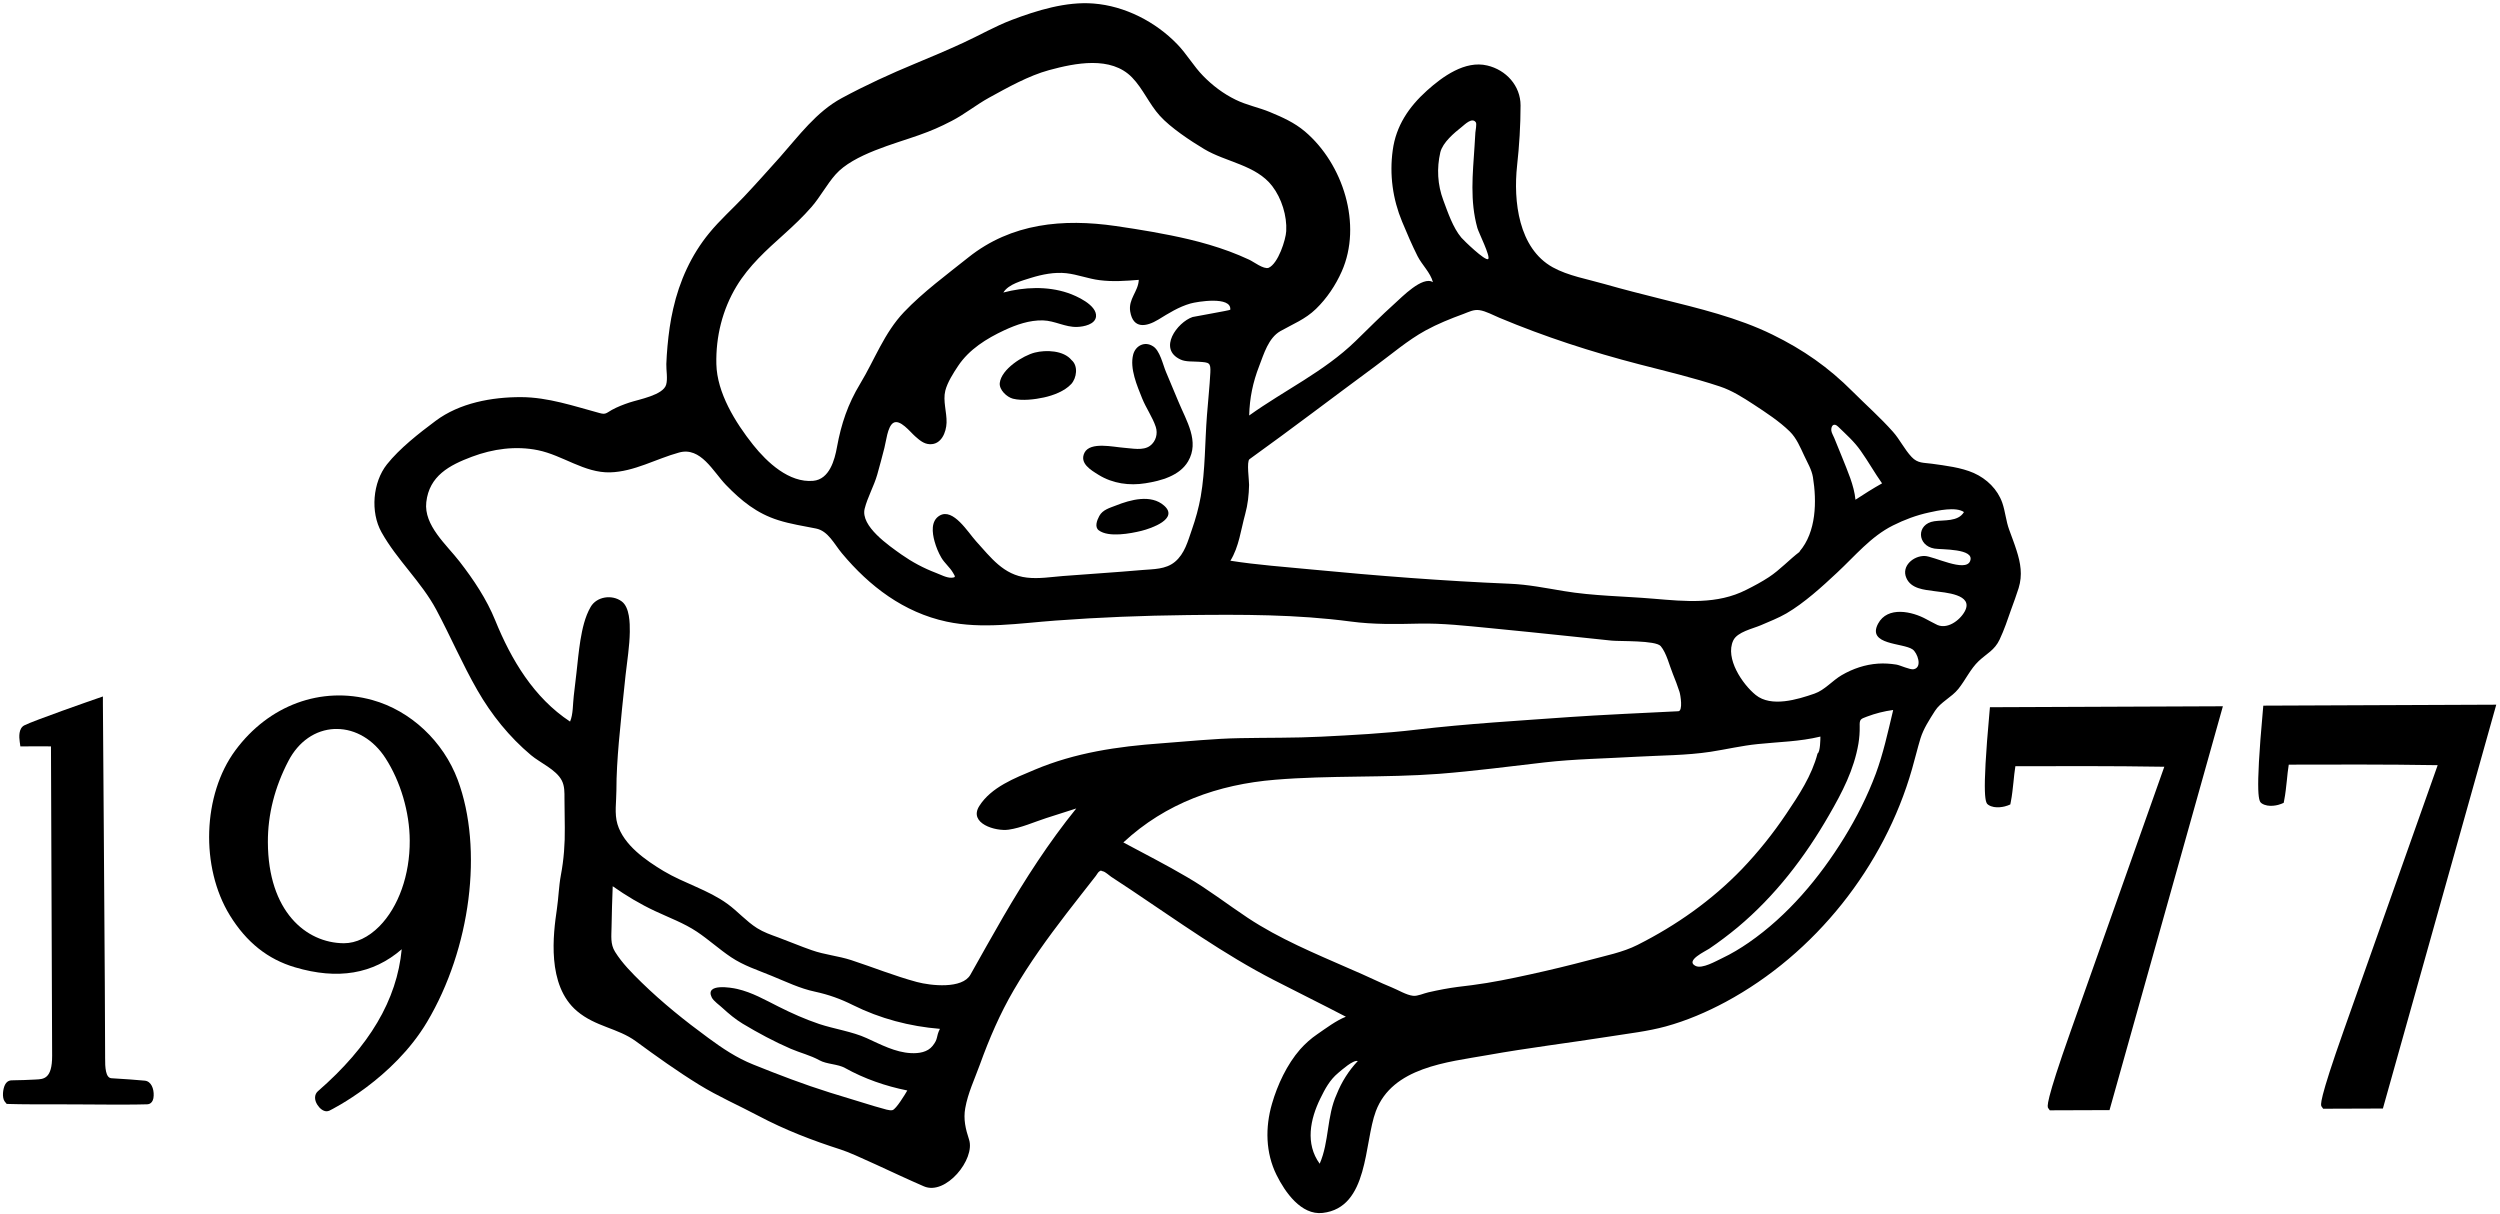 <svg xmlnsXlink="http://www.w3.org/1999/xlink" xmlnsSvg="http://www.w3.org/2000/svg" xmlns="http://www.w3.org/2000/svg" height="529.41" width="1090" xmlSpace="preserve" viewBox="0 0 1090 529.41" y="0px" x="0px"><g transform="matrix(4.602,0,0,4.602,-1125.792,-923.605)"><path d="m 279.91,267.02 c -4.84,-1.35 -9.82,0.48 -12.99,4.78 -3.09,4.19 -3.32,11.05 -0.51,15.62 1.57,2.55 3.59,4.16 6.17,4.92 4.05,1.2 7.39,0.65 10.11,-1.71 -0.45,4.79 -3.05,9.2 -7.94,13.45 -0.34,0.3 -0.36,0.81 -0.05,1.29 0.21,0.33 0.54,0.61 0.87,0.61 0.09,0 0.18,-0.02 0.27,-0.06 0.24,-0.12 6.03,-2.99 9.25,-8.4 4.14,-6.96 5.34,-16.39 2.91,-22.93 -1.37,-3.66 -4.46,-6.56 -8.09,-7.57 z m 0.66,21.44 c -1.02,1.03 -2.21,1.6 -3.35,1.6 -0.01,0 -0.02,0 -0.03,0 -3.56,-0.03 -7.16,-3.01 -7.18,-9.58 -0.01,-2.62 0.65,-5.21 1.95,-7.7 0.96,-1.84 2.55,-2.94 4.37,-3.02 0.07,0 0.14,0 0.21,0 1.78,0 3.49,1.02 4.61,2.76 1.43,2.21 2.29,5.13 2.3,7.81 0.02,3.25 -1.06,6.29 -2.88,8.13 z"></path><path d="m 433.12,268.15 c -0.76,8.37 -0.37,8.63 -0.11,8.8 0.64,0.43 1.62,0.15 1.84,0.06 l 0.24,-0.1 0.05,-0.26 c 0.12,-0.59 0.18,-1.24 0.25,-1.86 0.05,-0.5 0.1,-1.01 0.18,-1.5 2.32,-0.01 4.35,-0.01 6.76,-0.01 2.24,0 4.9,0.02 7.35,0.06 l -8.87,25.05 c -2.43,6.87 -2.22,7.16 -2.13,7.29 l 0.15,0.21 5.66,-0.02 10.74,-38.26 -22.07,0.09 z"></path><path d="m 258.35,303.08 c -0.53,-0.05 -2.14,-0.18 -3.16,-0.23 -0.55,-0.03 -0.61,-1 -0.6,-1.96 v -0.24 l -0.03,-6.88 c -0.01,-2.93 -0.18,-26.39 -0.18,-26.39 v -0.7 l -0.66,0.23 c -0.24,0.08 -5.94,2.07 -6.79,2.51 -0.54,0.28 -0.5,1.09 -0.43,1.56 l 0.06,0.43 h 0.43 c 0.92,-0.01 1.92,-0.01 2.47,0 l 0.11,29.31 c 0.01,2.19 -0.81,2.22 -1.54,2.25 l -0.19,0.01 c -0.57,0.04 -1.31,0.05 -1.78,0.06 l -0.35,0.01 c -0.15,0 -0.43,0.07 -0.61,0.43 -0.19,0.37 -0.29,1.18 -0.04,1.55 l 0.2,0.25 0.26,0.01 c 1.28,0.04 2.63,0.03 3.98,0.03 0.9,0 1.79,0 2.66,0.01 1.25,0.01 2.48,0.02 3.53,0.02 1.31,0 2.36,-0.01 2.89,-0.03 0.14,0 0.59,-0.08 0.61,-0.82 0.03,-0.65 -0.23,-1.36 -0.84,-1.42 z"></path><path d="m 459.06,267.55 -0.04,0.45 c -0.76,8.37 -0.37,8.63 -0.11,8.81 0.64,0.43 1.62,0.15 1.84,0.05 l 0.24,-0.1 0.05,-0.26 c 0.12,-0.59 0.18,-1.24 0.25,-1.86 0.05,-0.5 0.1,-1.01 0.18,-1.5 2.32,-0.01 4.35,-0.01 6.76,-0.01 2.24,0 4.9,0.02 7.35,0.06 l -8.87,25.05 c -2.43,6.87 -2.22,7.16 -2.13,7.29 l 0.15,0.21 5.66,-0.02 10.74,-38.26 z"></path><path d="m 353.83,233.48 c -0.76,-0.47 -1.62,-0.03 -1.84,0.81 -0.34,1.32 0.37,2.95 0.85,4.15 0.37,0.92 0.98,1.77 1.29,2.7 0.21,0.64 0.02,1.37 -0.54,1.79 -0.66,0.49 -1.71,0.24 -2.47,0.19 -1,-0.07 -3.19,-0.6 -3.74,0.46 -0.51,1.01 0.6,1.65 1.34,2.11 1.33,0.82 2.91,1.04 4.44,0.79 1.47,-0.23 3.23,-0.71 4.03,-2.07 1.11,-1.89 -0.16,-3.84 -0.9,-5.63 -0.4,-0.95 -0.79,-1.89 -1.19,-2.84 -0.29,-0.67 -0.58,-2.09 -1.27,-2.46 z"></path><path d="m 342.67,234.1 c -1.11,0.28 -3.17,1.56 -3.32,2.88 -0.07,0.65 0.67,1.34 1.25,1.49 0.87,0.22 2.08,0.07 2.94,-0.12 0.87,-0.19 1.95,-0.59 2.58,-1.27 0.52,-0.57 0.68,-1.72 0.03,-2.27 -0.75,-0.92 -2.41,-0.98 -3.48,-0.71 z"></path><path d="m 350.35,248.59 c -0.59,0.23 -1.25,0.4 -1.57,0.99 -0.23,0.43 -0.46,1.05 -0.05,1.36 0.93,0.7 3.03,0.3 4.04,0.05 0.93,-0.23 3.57,-1.14 2.15,-2.39 -1.24,-1.1 -3.19,-0.56 -4.57,-0.01 z"></path><path d="m 434.08,261.28 c 0.43,-0.91 0.76,-1.89 1.09,-2.84 0.24,-0.67 0.5,-1.35 0.71,-2.03 0.38,-1.24 0.19,-2.36 -0.2,-3.57 -0.21,-0.67 -0.45,-1.27 -0.69,-1.94 -0.31,-0.83 -0.37,-1.73 -0.66,-2.57 -0.45,-1.28 -1.47,-2.27 -2.7,-2.82 -1.2,-0.53 -2.69,-0.7 -3.97,-0.88 -0.78,-0.11 -1.34,-0.02 -1.92,-0.64 -0.68,-0.72 -1.11,-1.65 -1.77,-2.39 -1.18,-1.33 -2.55,-2.54 -3.81,-3.8 -2.29,-2.3 -4.68,-3.97 -7.6,-5.4 -3.3,-1.62 -6.99,-2.49 -10.54,-3.38 -1.79,-0.45 -3.58,-0.9 -5.36,-1.41 -1.59,-0.46 -3.46,-0.78 -4.92,-1.59 -3.25,-1.8 -3.74,-6.29 -3.38,-9.62 0.21,-1.89 0.33,-3.82 0.33,-5.72 0,-1.85 -1.36,-3.36 -3.16,-3.78 -2.1,-0.5 -4.23,1.05 -5.71,2.38 -1.72,1.55 -2.93,3.34 -3.24,5.65 -0.32,2.31 0,4.63 0.89,6.77 0.45,1.09 0.93,2.2 1.46,3.26 0.42,0.83 1.22,1.56 1.46,2.47 -0.98,-0.63 -2.98,1.45 -3.62,2.02 -1.28,1.15 -2.49,2.37 -3.72,3.57 -2.98,2.89 -6.72,4.64 -10.07,7.04 0.04,-1.65 0.35,-3.15 0.95,-4.69 0.44,-1.14 0.87,-2.65 2,-3.3 1.2,-0.68 2.36,-1.12 3.38,-2.11 1.03,-1 1.86,-2.24 2.44,-3.55 1.96,-4.42 0.14,-10.18 -3.49,-13.26 -1.01,-0.85 -2.12,-1.34 -3.32,-1.84 -1.06,-0.44 -2.2,-0.65 -3.25,-1.17 -1.15,-0.56 -2.18,-1.34 -3.07,-2.25 -0.91,-0.93 -1.55,-2.07 -2.45,-3 -2.05,-2.13 -4.97,-3.63 -7.93,-3.86 -2.59,-0.21 -5.37,0.65 -7.77,1.56 -1.57,0.6 -3.04,1.45 -4.56,2.15 -1.5,0.69 -3.02,1.34 -4.55,1.97 -2.39,0.99 -4.7,2.05 -6.98,3.28 -2.41,1.3 -4.07,3.58 -5.86,5.6 -1.13,1.26 -2.26,2.53 -3.42,3.76 -1.08,1.14 -2.27,2.2 -3.27,3.42 -1.71,2.08 -2.83,4.56 -3.42,7.18 -0.27,1.16 -0.43,2.35 -0.54,3.54 -0.05,0.56 -0.09,1.13 -0.11,1.69 -0.02,0.57 0.15,1.41 -0.02,1.97 -0.29,0.98 -2.56,1.38 -3.47,1.68 -0.57,0.19 -1.14,0.41 -1.67,0.7 -0.54,0.31 -0.59,0.46 -1.16,0.3 -2.44,-0.66 -4.88,-1.5 -7.43,-1.51 -2.78,-0.01 -5.84,0.55 -8.11,2.25 -1.58,1.18 -3.4,2.6 -4.61,4.12 -1.35,1.7 -1.58,4.52 -0.52,6.42 1.47,2.64 3.78,4.7 5.2,7.36 1.34,2.51 2.47,5.15 3.89,7.62 1.33,2.32 3.03,4.43 5.08,6.15 0.87,0.73 2.37,1.36 2.91,2.39 0.28,0.54 0.26,1.14 0.26,1.73 0.01,0.92 0.02,1.84 0.03,2.76 0.02,1.5 -0.09,3.01 -0.37,4.48 -0.2,1.07 -0.22,2.15 -0.38,3.23 -0.34,2.33 -0.99,7.21 1.91,9.66 1.76,1.49 3.86,1.6 5.58,2.86 1.95,1.43 3.92,2.84 5.98,4.11 1.8,1.11 3.75,1.96 5.62,2.95 2.53,1.34 5.11,2.33 7.82,3.2 1.38,0.44 4.97,2.23 7.86,3.48 2.07,0.9 4.89,-2.57 4.28,-4.43 -0.33,-1 -0.55,-1.93 -0.36,-2.98 0.25,-1.42 0.89,-2.76 1.38,-4.11 0.89,-2.46 1.9,-4.82 3.22,-7.08 1.48,-2.54 3.21,-4.93 5,-7.26 0.91,-1.19 1.85,-2.36 2.77,-3.55 0.08,-0.1 0.23,-0.38 0.34,-0.43 0.32,-0.16 0,-0.07 0.32,-0.01 0.25,0.05 0.58,0.38 0.79,0.52 0.64,0.42 1.28,0.84 1.91,1.26 4.4,2.94 8.79,6.1 13.5,8.52 2.27,1.17 4.57,2.3 6.83,3.48 -0.93,0.37 -1.88,1.09 -2.71,1.66 -0.59,0.4 -1.14,0.89 -1.62,1.43 -1.25,1.43 -2.15,3.36 -2.67,5.16 -0.65,2.23 -0.61,4.64 0.43,6.74 0.8,1.62 2.33,3.83 4.37,3.6 4.39,-0.5 3.91,-6.64 5.04,-9.64 1.57,-4.17 6.78,-4.64 10.56,-5.31 3.85,-0.69 7.75,-1.16 11.62,-1.77 1.76,-0.28 3.57,-0.48 5.29,-0.95 1.97,-0.54 3.88,-1.36 5.67,-2.32 8.47,-4.56 15.03,-12.84 17.66,-22.07 0.28,-0.96 0.51,-1.95 0.8,-2.9 0.29,-0.93 0.85,-1.78 1.37,-2.6 0.53,-0.84 1.57,-1.28 2.22,-2.09 0.68,-0.85 1.14,-1.89 1.93,-2.64 0.77,-0.72 1.5,-1.02 1.98,-2.04 z m -15.3,-20.16 c 0.77,0.75 1.51,1.39 2.14,2.29 0.71,1 1.31,2.08 2.02,3.08 -0.86,0.48 -1.69,1.01 -2.52,1.55 -0.13,-1.37 -0.76,-2.74 -1.26,-4.01 -0.25,-0.62 -0.5,-1.23 -0.75,-1.84 -0.08,-0.2 -0.27,-0.51 -0.28,-0.73 -0.02,-0.43 0.24,-0.74 0.65,-0.34 z m -37.69,-26 c 0.24,-0.94 1.31,-1.83 2.03,-2.4 0.31,-0.25 0.98,-0.93 1.33,-0.44 0.11,0.15 -0.03,0.81 -0.04,0.97 -0.02,0.44 -0.05,0.87 -0.08,1.31 -0.17,2.62 -0.45,5.16 0.27,7.74 0.12,0.43 1.28,2.74 1.02,2.94 -0.28,0.21 -2.33,-1.78 -2.54,-2.03 -0.8,-0.95 -1.28,-2.4 -1.71,-3.55 -0.55,-1.47 -0.63,-3.02 -0.28,-4.54 z m -6.14,20.25 c 1.55,-1.14 3.04,-2.43 4.73,-3.36 1.15,-0.63 2.37,-1.12 3.6,-1.57 0.51,-0.19 0.96,-0.44 1.51,-0.36 0.62,0.09 1.31,0.48 1.89,0.72 4.32,1.81 8.7,3.23 13.25,4.41 2.55,0.66 5.14,1.27 7.64,2.1 1.15,0.38 2.2,1.05 3.21,1.71 1.16,0.76 2.43,1.59 3.42,2.56 0.63,0.62 0.99,1.49 1.36,2.28 0.31,0.67 0.71,1.32 0.83,2.04 0.37,2.28 0.33,5.2 -1.28,7.06 0.02,0 0.03,0 0.05,-0.01 -1.02,0.77 -1.87,1.72 -2.95,2.43 -0.67,0.44 -1.4,0.83 -2.12,1.19 -2.78,1.42 -5.79,1.1 -8.79,0.85 -2.82,-0.24 -5.75,-0.26 -8.54,-0.73 -1.7,-0.28 -3.36,-0.62 -5.1,-0.69 -6.27,-0.26 -12.52,-0.75 -18.77,-1.35 -2.56,-0.25 -5.15,-0.43 -7.69,-0.83 0.82,-1.33 0.99,-2.93 1.4,-4.41 0.25,-0.91 0.35,-1.83 0.37,-2.77 0.01,-0.41 -0.25,-2.23 0.04,-2.44 4.01,-2.88 7.95,-5.89 11.94,-8.83 z m -18.47,-0.61 c 0.49,0.23 1.19,0.17 1.73,0.21 0.98,0.07 1.14,0.06 1.09,1.04 -0.07,1.34 -0.22,2.69 -0.32,4.03 -0.2,2.55 -0.15,5.18 -0.59,7.7 -0.19,1.07 -0.48,2.11 -0.84,3.14 -0.38,1.09 -0.68,2.28 -1.61,3.05 -0.87,0.72 -2.03,0.68 -3.09,0.77 -1.28,0.11 -2.56,0.21 -3.85,0.3 -1.23,0.09 -2.45,0.18 -3.68,0.27 -1.11,0.09 -2.27,0.28 -3.39,0.15 -2.23,-0.25 -3.42,-1.9 -4.83,-3.45 -0.76,-0.84 -2.16,-3.17 -3.44,-2.43 -0.86,0.5 -0.71,1.64 -0.49,2.44 0.15,0.54 0.36,1.06 0.64,1.54 0.3,0.52 0.82,0.93 1.11,1.44 0.18,0.33 0.34,0.45 -0.16,0.47 -0.44,0.02 -1.04,-0.3 -1.46,-0.46 -1.16,-0.44 -2.26,-1.03 -3.27,-1.74 -1.18,-0.84 -3.89,-2.68 -3.48,-4.34 0.27,-1.08 0.88,-2.14 1.19,-3.22 0.24,-0.84 0.46,-1.69 0.68,-2.54 0.16,-0.59 0.29,-2 0.83,-2.36 0.64,-0.42 1.62,0.86 2.08,1.26 0.41,0.36 0.82,0.73 1.39,0.75 1.09,0.05 1.56,-1.12 1.59,-2.04 0.03,-0.99 -0.36,-2.06 -0.12,-3.03 0.2,-0.79 0.77,-1.68 1.21,-2.34 1.05,-1.58 2.7,-2.6 4.39,-3.39 1.15,-0.53 2.37,-0.96 3.65,-0.93 1.13,0.03 2.12,0.66 3.24,0.62 0.63,-0.02 1.72,-0.24 1.79,-0.99 0.1,-1.09 -1.89,-1.97 -2.67,-2.23 -1.95,-0.66 -4.14,-0.56 -6.11,-0.04 0.5,-0.81 1.78,-1.12 2.62,-1.39 1.07,-0.33 2.22,-0.56 3.34,-0.44 1.08,0.12 2.09,0.53 3.16,0.66 1.23,0.16 2.47,0.07 3.71,-0.03 -0.04,1.1 -1.01,1.81 -0.81,3.01 0.28,1.65 1.5,1.46 2.67,0.75 0.98,-0.6 1.92,-1.2 3.04,-1.52 0.59,-0.17 3.9,-0.73 3.77,0.59 -0.01,0.06 -3.4,0.64 -3.57,0.69 -1.46,0.5 -3.32,3.03 -1.14,4.03 z m -42.06,-6.96 c 1.18,-1.94 2.82,-3.41 4.49,-4.91 0.91,-0.82 1.81,-1.67 2.61,-2.59 0.84,-0.97 1.43,-2.12 2.27,-3.07 1.69,-1.92 5.61,-2.91 7.9,-3.73 1.21,-0.43 1.97,-0.76 3.11,-1.35 1.24,-0.64 2.32,-1.53 3.54,-2.2 1.77,-0.97 3.74,-2.08 5.68,-2.61 2.47,-0.67 5.87,-1.37 7.87,0.7 1.03,1.06 1.62,2.52 2.63,3.63 1.01,1.12 2.91,2.38 4.2,3.15 2.05,1.23 4.91,1.51 6.44,3.5 0.9,1.17 1.41,2.84 1.33,4.27 -0.04,0.81 -0.76,3.08 -1.67,3.48 -0.48,0.16 -1.42,-0.58 -1.84,-0.77 -0.62,-0.29 -1.25,-0.55 -1.89,-0.79 -1.25,-0.46 -2.52,-0.83 -3.82,-1.14 -2.29,-0.54 -4.61,-0.92 -6.93,-1.26 -4.99,-0.72 -9.88,-0.28 -13.96,2.97 -2.04,1.63 -4.3,3.29 -6.1,5.18 -1.89,1.99 -2.77,4.5 -4.16,6.8 -1.16,1.92 -1.79,3.79 -2.19,5.98 -0.22,1.24 -0.72,3.07 -2.25,3.21 -2.29,0.21 -4.38,-1.76 -5.69,-3.4 -1.71,-2.15 -3.43,-4.95 -3.49,-7.66 -0.06,-2.59 0.57,-5.16 1.92,-7.39 z m 18.57,71.98 c -0.48,0.61 -1.31,0.73 -2.06,0.69 -1.47,-0.07 -2.87,-0.82 -4.19,-1.42 -1.35,-0.62 -3.09,-0.87 -4.5,-1.34 -1.33,-0.45 -2.59,-1.01 -3.84,-1.64 -1.3,-0.65 -2.5,-1.35 -3.93,-1.68 -0.56,-0.13 -3.07,-0.56 -2.41,0.8 0.18,0.36 0.76,0.75 1.04,1.02 0.59,0.54 1.2,1.05 1.89,1.47 1.43,0.86 3.03,1.72 4.56,2.38 0.91,0.39 1.85,0.61 2.72,1.09 0.68,0.38 1.75,0.35 2.42,0.73 1.83,1.02 3.85,1.72 5.9,2.13 -0.2,0.35 -1.06,1.77 -1.4,1.86 -0.27,0.08 -0.84,-0.13 -1.11,-0.2 -0.42,-0.11 -0.84,-0.24 -1.26,-0.37 -1.19,-0.36 -2.38,-0.72 -3.56,-1.09 -2.49,-0.78 -4.86,-1.69 -7.27,-2.66 -1.57,-0.63 -2.9,-1.52 -4.27,-2.53 -2.2,-1.61 -4.34,-3.33 -6.3,-5.24 -0.91,-0.89 -1.84,-1.82 -2.52,-2.91 -0.46,-0.74 -0.34,-1.5 -0.33,-2.36 0.02,-1.28 0.06,-2.57 0.11,-3.85 1.28,0.9 2.6,1.69 4.01,2.35 1.34,0.63 2.74,1.14 3.97,1.96 1.12,0.75 2.11,1.66 3.23,2.41 1.21,0.81 2.52,1.22 3.85,1.77 1.35,0.55 2.68,1.2 4.11,1.5 1.29,0.28 2.41,0.68 3.59,1.27 2.57,1.28 5.38,2.02 8.24,2.25 -0.4,0.8 -0.13,0.9 -0.69,1.61 z m 9.65,-26.15 c -1.86,0.78 -4.1,1.64 -5.23,3.43 -1.04,1.65 1.55,2.42 2.78,2.24 1.19,-0.17 2.4,-0.72 3.54,-1.09 0.96,-0.31 1.91,-0.62 2.87,-0.92 -2.6,3.21 -4.84,6.69 -6.92,10.26 -1.05,1.82 -2.08,3.65 -3.11,5.49 -0.77,1.37 -3.74,1.05 -5.08,0.69 -2.11,-0.57 -4.14,-1.39 -6.21,-2.07 -1.23,-0.4 -2.53,-0.51 -3.74,-0.94 -1.07,-0.37 -2.12,-0.82 -3.18,-1.21 -0.69,-0.25 -1.38,-0.49 -2,-0.88 -1.03,-0.65 -1.83,-1.59 -2.81,-2.3 -1.83,-1.33 -4.11,-1.95 -6.05,-3.11 -1.69,-1.02 -3.77,-2.45 -4.37,-4.44 -0.3,-1 -0.1,-2.15 -0.1,-3.18 0,-1.53 0.1,-3.04 0.23,-4.56 0.19,-2.13 0.41,-4.26 0.64,-6.39 0.15,-1.35 0.38,-2.73 0.4,-4.09 0.01,-0.83 -0.01,-2.32 -0.76,-2.88 -0.92,-0.69 -2.38,-0.47 -2.95,0.52 -0.55,0.95 -0.79,2.09 -0.97,3.16 -0.16,1.01 -0.26,2.03 -0.37,3.05 -0.09,0.74 -0.17,1.49 -0.26,2.23 -0.09,0.73 -0.05,1.74 -0.35,2.42 -3.43,-2.26 -5.57,-5.85 -7.09,-9.59 -0.82,-2.02 -2.04,-3.84 -3.37,-5.56 -1.24,-1.61 -3.41,-3.43 -3.16,-5.64 0.28,-2.49 2.19,-3.5 4.32,-4.3 2,-0.75 4.15,-1.05 6.26,-0.62 2.34,0.48 4.4,2.16 6.83,2.1 2.28,-0.06 4.38,-1.29 6.54,-1.88 2.05,-0.57 3.22,1.8 4.43,3.06 1.46,1.51 2.93,2.71 4.97,3.35 1.16,0.37 2.38,0.55 3.57,0.79 1.16,0.23 1.72,1.47 2.46,2.35 2.61,3.13 5.86,5.6 9.91,6.47 3.39,0.73 6.92,0.15 10.33,-0.1 4.15,-0.31 8.3,-0.47 12.47,-0.52 5.17,-0.06 10.35,-0.07 15.48,0.61 2.17,0.29 4.29,0.25 6.47,0.2 2.21,-0.05 4.48,0.21 6.68,0.42 2.56,0.24 5.12,0.52 7.68,0.78 1.3,0.14 2.6,0.27 3.9,0.41 0.77,0.08 4.17,-0.04 4.65,0.52 0.55,0.65 0.83,1.85 1.15,2.63 0.23,0.56 0.44,1.12 0.63,1.7 0.1,0.3 0.34,1.82 -0.11,1.84 -2.32,0.11 -7.97,0.38 -10.28,0.55 -4.85,0.35 -9.73,0.63 -14.56,1.2 -2.98,0.35 -5.99,0.51 -8.98,0.66 -2.57,0.13 -5.13,0.09 -7.7,0.14 -2.49,0.04 -4.97,0.31 -7.46,0.49 -4.15,0.3 -8.15,0.88 -12.02,2.51 z m 28.63,30.74 c -0.95,2.08 -0.7,4.5 -1.61,6.58 -1.38,-1.9 -0.9,-4.22 0.06,-6.18 0.45,-0.92 0.89,-1.75 1.69,-2.42 0.34,-0.28 1.42,-1.26 1.86,-1.13 -0.86,0.91 -1.54,1.99 -2,3.15 z m 28.5,-14.15 c -1.4,0.71 -3.08,1.03 -4.58,1.44 -1.85,0.49 -3.71,0.94 -5.58,1.35 -1.82,0.4 -3.65,0.78 -5.51,1.02 -0.91,0.11 -1.8,0.21 -2.7,0.38 -0.48,0.09 -0.96,0.19 -1.44,0.3 -0.42,0.09 -1.03,0.38 -1.45,0.33 -0.64,-0.07 -1.43,-0.56 -2.03,-0.8 -0.57,-0.23 -1.12,-0.48 -1.68,-0.74 -0.77,-0.37 -1.54,-0.69 -2.31,-1.03 -3.28,-1.44 -6.65,-2.83 -9.65,-4.82 -1.93,-1.28 -3.75,-2.7 -5.75,-3.86 -1.97,-1.16 -4.02,-2.2 -6.03,-3.28 4.01,-3.73 8.99,-5.5 14.38,-5.94 5.17,-0.43 10.37,-0.17 15.54,-0.56 3.34,-0.26 6.64,-0.7 9.96,-1.08 2.88,-0.33 5.84,-0.37 8.74,-0.54 2.32,-0.13 4.72,-0.12 7.02,-0.47 1.49,-0.23 2.96,-0.58 4.47,-0.73 2.01,-0.21 3.95,-0.23 5.93,-0.71 0,0.19 -0.01,1.47 -0.27,1.6 -0.54,2.09 -1.77,3.95 -2.97,5.73 -1.25,1.86 -2.65,3.61 -4.2,5.23 -2.86,2.96 -6.2,5.32 -9.89,7.18 z m 24.18,-22.07 c -0.47,1.97 -0.9,3.94 -1.6,5.84 -0.79,2.12 -1.82,4.16 -3.01,6.09 -2.33,3.78 -5.33,7.36 -9.03,9.92 -0.8,0.55 -1.64,1.06 -2.53,1.48 -0.56,0.26 -1.88,1.04 -2.51,0.73 -1.02,-0.5 0.94,-1.39 1.29,-1.63 0.93,-0.63 1.83,-1.31 2.7,-2.03 3.55,-2.97 6.37,-6.65 8.65,-10.62 1.25,-2.16 2.37,-4.31 2.79,-6.78 0.09,-0.55 0.13,-1.08 0.12,-1.63 -0.02,-0.67 0.06,-0.7 0.68,-0.93 0.83,-0.31 1.61,-0.51 2.49,-0.63 -0.01,0.08 -0.03,0.13 -0.04,0.19 z m 7.33,-14.29 c -0.45,1.09 -3.44,-0.47 -4.31,-0.49 -1.06,-0.02 -2.22,0.96 -1.73,2.08 0.44,1.03 1.69,1.12 2.65,1.25 0.98,0.14 3.78,0.29 2.88,1.93 -0.48,0.87 -1.74,1.8 -2.76,1.19 -0.29,-0.16 -0.59,-0.29 -0.88,-0.46 -1.32,-0.73 -3.67,-1.27 -4.57,0.43 -1.07,2.03 2.36,1.8 3.27,2.43 0.45,0.31 0.97,1.7 0.11,1.88 -0.36,0.07 -1.27,-0.38 -1.65,-0.44 -0.57,-0.09 -1.15,-0.13 -1.73,-0.09 -1.22,0.08 -2.39,0.48 -3.44,1.09 -0.88,0.51 -1.62,1.42 -2.58,1.75 -1.61,0.56 -4.1,1.32 -5.57,0.13 -1.26,-1.02 -2.92,-3.47 -2.13,-5.16 0.38,-0.82 1.86,-1.12 2.62,-1.45 0.81,-0.35 1.66,-0.68 2.42,-1.12 1.69,-0.99 3.37,-2.52 4.8,-3.86 1.7,-1.58 3.19,-3.42 5.29,-4.47 1.1,-0.55 2.22,-0.97 3.42,-1.23 0.81,-0.18 2.55,-0.57 3.31,-0.04 -0.56,0.94 -1.9,0.73 -2.82,0.87 -1.72,0.26 -1.63,2.31 0.02,2.59 0.63,0.11 3.88,-0.03 3.38,1.19 z"></path></g></svg>